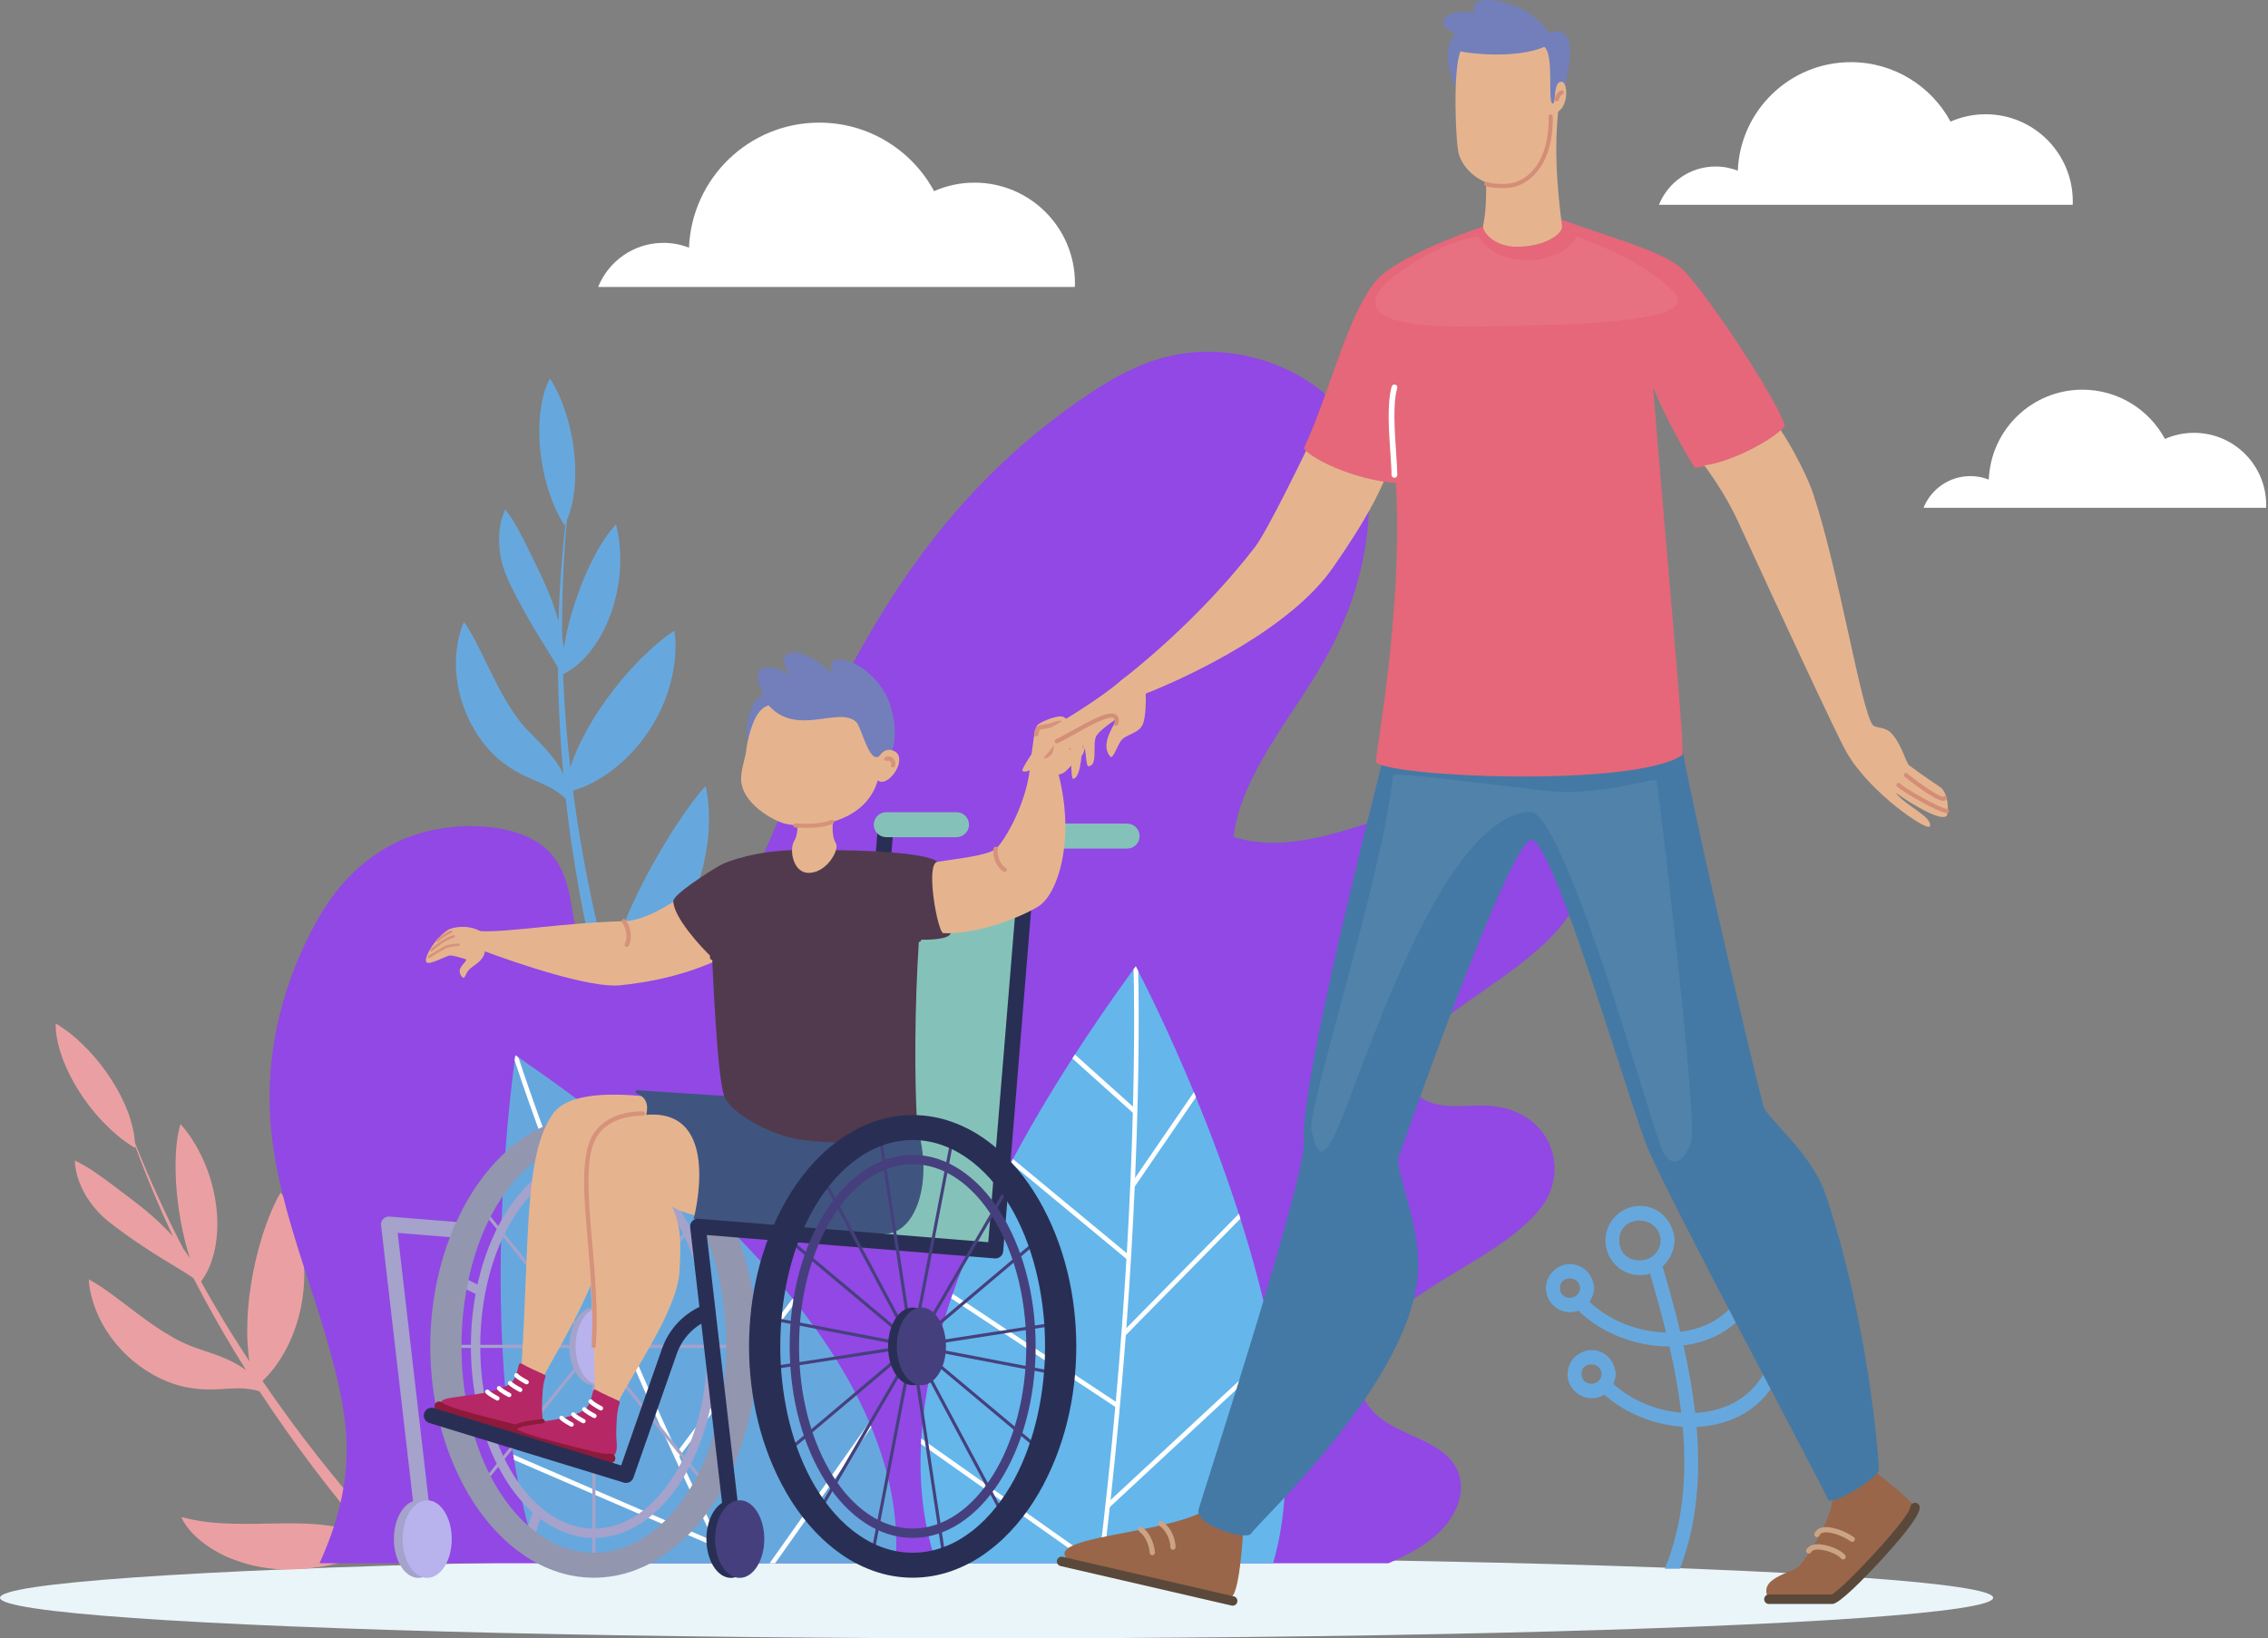 <?xml version="1.0" encoding="UTF-8"?>
<svg width="883px" height="638px" viewBox="0 0 883 638" version="1.1" xmlns="http://www.w3.org/2000/svg" xmlns:xlink="http://www.w3.org/1999/xlink">
    <rect x="0" y="0" width="883" height="638" fill="#808080" stroke="none"/>
    <title>Group</title>
    <g id="Desktop" stroke="none" stroke-width="1" fill="none" fill-rule="evenodd">
        <g id="01---Homepage" transform="translate(-879, -178)">
            <g id="Group" transform="translate(879, 178)">
                <path d="M773.061,44.49 C768.2,44.49 763.582,45.52 759.402,47.361 C751.951,33.572 737.371,24.205 720.603,24.205 C696.874,24.205 677.532,42.967 676.573,66.471 C673.893,65.424 670.981,64.843 667.93,64.843 C657.937,64.843 649.391,71.016 645.877,79.755 L806.967,79.755 C806.983,79.32 807,78.883 807,78.443 C807,59.691 791.805,44.49 773.061,44.49" id="Fill-88" fill="#FFFFFF"></path>
                <g id="Artboard-55" fill-rule="nonzero">
                    <ellipse id="Oval" fill="#E9F5F9" style="mix-blend-mode: multiply;" cx="388" cy="622.206" rx="388" ry="15.794"></ellipse>
                    <path d="M113.508,611.185 C120.175,611.016 126.799,610.062 133.243,608.343 C136.268,607.575 139.197,606.68 142.222,605.765 C142.974,605.501 143.738,605.289 144.507,605.045 C144.859,604.917 145.351,604.793 145.595,604.665 C145.846,604.517 146.115,604.4 146.395,604.318 C146.987,604.144 147.6,604.053 148.216,604.046 L151.569,599.864 L151.245,599.513 L151.245,599.513 C152.735,597.418 154.072,595.219 155.246,592.933 C156.896,589.644 158.277,586.227 159.376,582.715 C161.566,575.528 162.707,568.063 162.765,560.55 C162.87,552.508 161.792,544.494 159.564,536.765 C158.952,534.742 158.283,532.719 157.527,530.705 C156.771,528.69 155.851,526.667 154.93,524.665 C153.902,522.666 152.842,520.667 151.657,518.696 C150.396,516.671 149.017,514.721 147.528,512.856 C146.945,514.716 146.495,516.614 146.179,518.537 C145.779,520.399 145.471,522.242 145.211,524.065 C144.951,525.888 144.647,527.703 144.467,529.502 C144.187,531.3 144.006,533.099 143.862,534.878 C143.166,542.018 142.802,549.097 142.73,556.308 C142.62,563.699 142.943,571.089 143.698,578.442 C143.898,580.345 144.127,582.256 144.459,584.206 C144.791,586.157 145.095,588.104 145.495,590.087 C145.779,591.454 146.135,592.853 146.483,594.244 L146.443,594.2 C130.471,576.425 115.705,557.605 102.244,537.864 L102.244,537.824 L102.208,537.772 C103.783,536.252 105.254,534.626 106.609,532.907 C108.552,530.338 110.268,527.606 111.739,524.741 C114.648,518.982 116.639,512.805 117.641,506.432 C118.744,499.664 118.744,492.762 117.641,485.993 C117.329,484.215 116.965,482.428 116.505,480.637 C116.045,478.846 115.444,477.039 114.828,475.232 C114.12,473.413 113.376,471.603 112.499,469.8 C111.557,467.921 110.487,466.109 109.298,464.375 C108.379,465.822 107.576,467.339 106.897,468.912 C106.153,470.407 105.541,471.898 104.961,473.381 C104.381,474.865 103.792,476.328 103.312,477.803 C102.748,479.262 102.284,480.733 101.856,482.2 C100.072,488.045 98.699,494.008 97.746,500.044 C96.717,506.311 96.216,512.654 96.25,519.004 C96.25,520.659 96.306,522.326 96.454,524.037 C96.602,525.748 96.738,527.463 96.962,529.234 C97.01,529.581 97.094,529.945 97.146,530.293 L97.146,530.269 L97.11,530.149 C94.333,525.912 91.672,521.754 89.015,517.477 C87.459,514.939 85.89,512.365 84.406,509.782 C84.381,509.785 84.357,509.77 84.35,509.746 C83.549,508.435 82.813,507.124 82.065,505.817 L82.065,505.777 C80.776,503.554 79.488,501.328 78.287,499.105 L78.263,499.061 C81.337,494.948 82.889,490.315 83.841,485.522 C84.749,480.338 84.868,475.047 84.194,469.828 C83.516,464.266 82.096,458.82 79.972,453.634 C77.699,448.238 74.834,442.865 70.257,437.728 C68.724,443.037 68.46,448.122 68.344,453.162 C68.318,458.19 68.623,463.213 69.256,468.201 C69.877,473.334 70.812,478.424 72.057,483.443 C72.625,485.614 73.258,487.804 73.958,490.027 C73.158,488.75 72.297,487.512 71.377,486.313 L71.289,486.145 C64.364,472.772 58.115,459.059 52.566,445.06 L52.566,445.02 C52.566,444.984 52.542,444.944 52.526,444.908 C52.274,440.79 51.222,436.953 49.881,433.215 C48.195,428.798 46.05,424.569 43.479,420.599 C40.825,416.432 37.778,412.527 34.38,408.939 C30.779,405.241 26.901,401.655 21.676,398.545 C21.604,403.522 22.876,408.035 24.441,412.433 C26.121,416.839 28.256,421.059 30.811,425.024 C33.457,429.197 36.498,433.106 39.894,436.697 C43.495,440.395 47.377,443.98 52.622,447.09 C52.622,446.739 52.578,446.407 52.574,446.059 L52.574,446.095 C52.574,446.095 52.618,446.095 52.574,446.135 C56.912,457.983 61.818,469.688 67.288,481.368 L67.288,481.408 C64.066,477.884 60.603,474.587 56.924,471.543 C55.8,470.599 54.655,469.684 53.511,468.792 L51.798,467.469 L50.198,466.27 C48.329,464.891 46.396,463.404 44.316,461.821 C42.235,460.238 39.994,458.567 37.513,456.876 C34.864,454.998 32.061,453.347 29.134,451.939 C29.248,454.797 29.837,457.616 30.875,460.282 C31.928,463.071 33.342,465.71 35.08,468.133 C37,470.812 39.26,473.23 41.803,475.328 C42.495,475.92 43.055,476.328 43.627,476.783 C44.199,477.239 44.788,477.659 45.356,478.094 C46.508,478.958 47.657,479.805 48.817,480.629 C53.447,483.943 58.148,487.049 62.982,490.027 C65.383,491.526 67.82,492.997 70.277,494.484 C71.945,495.519 73.618,496.571 75.306,497.714 C78.035,502.975 80.82,508.151 83.753,513.364 C84.25,514.279 84.79,515.191 85.326,516.102 C85.798,516.938 86.27,517.769 86.73,518.565 C89.663,523.605 92.664,528.602 95.802,533.595 C95.822,533.631 95.85,533.671 95.874,533.707 C95.425,533.367 94.993,533.007 94.533,532.691 C90.852,530.201 86.714,528.51 83.197,527.271 C79.68,526.032 76.503,525.064 74.054,524.073 C71.733,523.139 69.478,522.051 67.304,520.815 C62.754,518.273 58.048,514.975 52.831,511.025 C50.218,509.027 47.437,506.92 44.46,504.721 C41.483,502.523 38.305,500.256 34.556,498.21 C34.643,499.946 34.881,501.671 35.268,503.366 C35.635,505.059 36.101,506.729 36.665,508.367 C37.861,511.815 39.459,515.11 41.427,518.185 C46.018,525.346 52.307,531.266 59.737,535.418 C61.757,536.546 63.857,537.525 66.019,538.348 C68.169,539.16 70.381,539.796 72.633,540.251 C76.301,540.947 80.036,541.216 83.765,541.05 C86.99,540.966 89.671,540.65 92.64,540.65 C95.467,540.608 98.284,540.985 100.999,541.77 L100.999,541.77 C113.894,561.403 128.034,580.192 143.33,598.022 C143.339,598.045 143.361,598.061 143.386,598.062 L143.386,598.062 C142.43,597.662 141.474,597.33 140.513,596.986 C136.787,595.746 132.959,594.837 129.073,594.268 C121.623,593.165 114.812,593.173 108.55,593.249 L99.519,593.409 C96.558,593.449 93.625,593.437 90.644,593.373 C87.663,593.309 84.642,593.161 81.393,592.785 C77.749,592.369 74.139,591.701 70.589,590.786 C72.189,594.428 75.17,597.686 78.592,600.424 C82.056,603.117 85.881,605.312 89.956,606.944 C97.437,609.939 105.45,611.382 113.508,611.185 L113.508,611.185 Z" id="Path" fill="#EAA0A2"></path>
                    <path d="M703.971,524.557 C703.982,524.288 703.955,524.019 703.891,523.757 C703.283,519.04 699.609,515.191 694.591,515.191 C689.438,515.255 685.277,519.413 685.212,524.561 C685.219,527.226 686.376,529.759 688.385,531.512 C688.385,531.548 688.349,531.576 688.333,531.612 C683.035,543.952 671.928,549.681 659.987,550.22 C658.933,541.381 657.406,532.605 655.414,523.929 C667.562,522.434 678.558,516.002 684.152,503.486 C685.23,503.974 686.391,504.253 687.573,504.31 C692.727,504.538 696.6,500.604 697.232,495.771 C697.298,495.51 697.325,495.241 697.312,494.972 C697.326,494.703 697.299,494.433 697.232,494.172 C696.624,489.455 692.955,485.602 687.933,485.602 C682.781,485.666 678.62,489.824 678.558,494.972 C678.555,496.678 679.033,498.35 679.938,499.797 C679.843,499.94 679.76,500.091 679.69,500.248 C674.813,511.605 665.005,517.357 654.177,518.636 C652.113,510.082 649.752,501.619 647.331,493.341 C647.331,493.297 647.295,493.261 647.279,493.217 C649.92,490.791 651.572,487.478 651.921,483.911 C651.985,483.649 652.012,483.38 652.001,483.111 C652.014,482.842 651.987,482.573 651.921,482.312 C651.184,475.352 645.85,469.616 638.492,469.616 C631.176,469.651 625.219,475.502 625.06,482.809 C624.901,490.116 630.596,496.221 637.904,496.575 C639.435,496.642 640.966,496.444 642.429,495.991 C644.618,503.502 646.759,511.161 648.663,518.908 C637.86,518.7 626.708,514.387 618.837,506.98 C619.755,505.626 620.341,504.076 620.55,502.455 C620.613,502.193 620.64,501.924 620.63,501.655 C620.641,501.386 620.614,501.117 620.55,500.856 C619.941,496.139 616.268,492.289 611.25,492.289 C606.098,492.352 601.936,496.508 601.871,501.655 C601.851,506.64 605.952,510.786 610.886,511.005 C612.134,511.067 613.381,510.867 614.547,510.418 C614.561,510.437 614.576,510.456 614.591,510.474 C623.767,519.352 637.131,524.389 649.952,524.329 C651.949,532.848 653.489,541.468 654.565,550.152 C644.922,549.353 635.259,545.383 628.108,538.939 C628.539,537.985 628.827,536.972 628.964,535.933 C629.03,535.672 629.057,535.403 629.044,535.134 C629.058,534.865 629.031,534.595 628.964,534.334 C628.356,529.617 624.687,525.764 619.665,525.764 C614.513,525.829 610.352,529.987 610.29,535.134 C610.266,540.115 614.371,544.264 619.305,544.484 C621.164,544.578 623.006,544.087 624.571,543.081 C632.818,550.428 644.014,554.869 655.13,555.601 C656.802,574.457 655.386,593.201 648.191,610.929 L654.045,610.929 C660.788,593.177 662.144,574.473 660.532,555.665 C674.208,555.045 686.989,548.469 693.031,534.414 C693.107,534.237 693.166,534.052 693.207,533.863 C693.545,533.918 693.885,533.952 694.227,533.967 C699.385,534.199 703.259,530.265 703.887,525.428 C703.961,525.144 703.99,524.85 703.971,524.557 L703.971,524.557 Z M691.871,494.976 C691.598,500.016 684,500.056 684,494.976 C684,489.895 691.598,489.915 691.871,494.956 L691.871,494.976 Z M630.425,483.091 C630.425,472.674 645.998,472.766 646.555,483.091 C645.998,493.393 630.425,493.485 630.425,483.071 L630.425,483.091 Z M607.317,501.623 C607.317,496.539 614.92,496.587 615.184,501.623 C614.912,506.644 607.317,506.688 607.317,501.603 L607.317,501.623 Z M615.72,535.09 C615.72,530.005 623.322,530.053 623.591,535.09 C623.33,540.111 615.732,540.151 615.732,535.07 L615.72,535.09 Z M690.646,524.577 C690.646,519.488 698.249,519.536 698.513,524.577 C698.245,529.597 690.642,529.637 690.642,524.557 L690.646,524.577 Z" id="Shape" fill="#66A8DE"></path>
                    <path d="M200.006,378.52 C206.031,381.377 212.373,383.514 218.9,384.884 C221.945,385.568 224.966,386.083 228.076,386.635 C228.876,386.739 229.644,386.895 230.44,387.035 C230.819,387.105 231.201,387.155 231.585,387.187 C231.872,387.167 232.161,387.182 232.445,387.231 C233.052,387.344 233.64,387.539 234.194,387.81 L239.071,385.592 C239.035,385.456 238.995,385.316 238.943,385.132 C238.943,385.132 238.943,385.132 238.943,385.132 C241.224,383.924 243.414,382.553 245.498,381.031 C248.457,378.841 251.234,376.414 253.801,373.775 C259.003,368.352 263.395,362.207 266.841,355.531 C270.561,348.4 273.211,340.762 274.708,332.861 C275.076,330.779 275.392,328.676 275.628,326.534 C275.864,324.391 275.956,322.176 276.028,319.974 C276.028,317.719 275.972,315.465 275.804,313.178 C275.596,310.804 275.247,308.444 274.76,306.111 C273.398,307.504 272.138,308.994 270.991,310.568 C269.79,312.043 268.686,313.554 267.625,315.065 C266.565,316.576 265.481,318.055 264.504,319.578 C263.444,321.057 262.476,322.576 261.535,324.103 C257.69,330.159 254.169,336.315 250.843,342.715 C247.406,349.261 244.355,356.003 241.708,362.906 C241.024,364.689 240.364,366.504 239.78,368.391 C239.195,370.277 238.579,372.152 238.047,374.103 C237.683,375.454 237.371,376.861 237.051,378.26 C237.051,378.24 237.051,378.22 237.051,378.2 C230.84,355.138 226.176,331.688 223.09,308.005 L223.09,307.961 C223.092,307.941 223.092,307.921 223.09,307.901 C225.187,307.258 227.238,306.473 229.228,305.551 C232.122,304.129 234.887,302.462 237.495,300.566 C242.691,296.744 247.26,292.135 251.036,286.907 C255.086,281.371 258.21,275.215 260.287,268.679 C260.811,266.948 261.291,265.193 261.691,263.386 C262.091,261.579 262.38,259.688 262.64,257.79 C262.832,255.847 262.984,253.9 263.016,251.893 C263.022,249.795 262.888,247.698 262.616,245.617 C261.14,246.493 259.738,247.486 258.422,248.587 C257.086,249.583 255.865,250.638 254.677,251.697 C253.488,252.757 252.3,253.804 251.208,254.895 C250.043,255.943 248.967,257.046 247.918,258.165 C243.686,262.577 239.767,267.279 236.19,272.236 C232.439,277.37 229.127,282.812 226.291,288.502 C225.555,289.985 224.838,291.492 224.198,293.083 C223.558,294.674 222.902,296.281 222.313,297.932 C222.197,298.264 222.109,298.627 221.997,298.963 C221.997,298.963 221.997,298.963 221.997,298.931 L222.021,298.807 C221.457,293.779 220.961,288.87 220.525,283.853 C220.281,280.887 220.045,277.857 219.889,274.907 C219.866,274.896 219.853,274.872 219.857,274.847 C219.741,273.324 219.665,271.817 219.593,270.31 L219.593,270.27 C219.448,267.707 219.304,265.141 219.24,262.614 C219.238,262.597 219.238,262.58 219.24,262.563 C223.842,260.28 227.323,256.846 230.336,253.001 C233.49,248.784 235.987,244.116 237.743,239.154 C239.651,233.885 240.845,228.385 241.292,222.8 C241.692,216.96 241.572,210.872 239.812,204.228 C236.042,208.273 233.509,212.69 231.129,217.136 C228.832,221.609 226.835,226.23 225.15,230.967 C223.382,235.827 221.912,240.79 220.749,245.829 C220.289,248.044 219.845,250.258 219.489,252.565 C219.344,251.062 219.14,249.567 218.864,248.084 C218.864,248.02 218.864,247.96 218.864,247.896 C218.716,232.841 219.325,217.787 220.689,202.793 L220.689,202.749 L220.689,202.633 C222.325,198.847 223.122,194.946 223.614,191.008 C224.108,186.308 224.108,181.569 223.614,176.869 C223.125,171.952 222.17,167.092 220.761,162.355 C219.236,157.438 217.38,152.481 214.123,147.34 C211.81,151.738 210.897,156.343 210.313,160.98 C209.823,165.679 209.823,170.416 210.313,175.115 C210.788,180.032 211.736,184.893 213.142,189.629 C214.667,194.542 216.527,199.499 219.801,204.644 C219.965,204.332 220.073,204.016 220.225,203.7 C220.225,203.7 220.225,203.728 220.225,203.74 C220.225,203.752 220.265,203.74 220.225,203.78 C218.74,216.312 217.824,228.964 217.424,241.856 L217.424,241.896 C216.137,237.297 214.532,232.793 212.622,228.416 C212.042,227.065 211.422,225.738 210.821,224.419 L209.909,222.46 L209.029,220.669 C207.984,218.595 206.932,216.396 205.792,214.046 C204.651,211.695 203.391,209.193 201.962,206.566 C200.449,203.697 198.694,200.961 196.717,198.388 C195.528,200.989 194.779,203.769 194.5,206.614 C194.182,209.578 194.252,212.571 194.708,215.517 C195.208,218.774 196.131,221.952 197.453,224.971 C197.805,225.814 198.117,226.43 198.425,227.093 C198.733,227.757 199.061,228.396 199.373,229.044 C200.008,230.337 200.655,231.61 201.314,232.866 C203.951,237.91 206.744,242.803 209.717,247.656 C211.19,250.079 212.69,252.485 214.215,254.923 C215.235,256.598 216.251,258.289 217.24,260.072 C217.3,265.996 217.444,271.873 217.708,277.845 C217.736,278.884 217.804,279.943 217.872,280.999 C217.92,281.958 217.96,282.913 218.012,283.829 C218.352,289.649 218.772,295.461 219.316,301.33 C219.316,301.374 219.316,301.422 219.316,301.466 C219.068,300.962 218.848,300.442 218.58,299.955 C216.419,296.073 213.494,292.695 210.913,290.005 C208.333,287.315 205.936,285.016 204.195,283.041 C202.545,281.163 201.024,279.176 199.642,277.093 C196.729,272.772 194.04,267.707 191.151,261.827 C189.714,258.881 188.194,255.735 186.533,252.429 C184.872,249.123 183.06,245.669 180.635,242.152 C179.931,243.742 179.364,245.389 178.942,247.076 C178.5,248.752 178.162,250.452 177.93,252.169 C177.439,255.784 177.374,259.444 177.738,263.074 C178.6,271.535 181.538,279.653 186.293,286.707 C187.584,288.626 189.015,290.447 190.574,292.156 C192.124,293.85 193.809,295.415 195.612,296.837 C198.573,299.109 201.787,301.03 205.191,302.561 C208.109,303.94 210.641,304.867 213.286,306.219 C215.826,307.459 218.169,309.066 220.241,310.987 L220.241,310.987 C222.876,334.322 227.003,357.464 232.597,380.271 C232.594,380.296 232.607,380.32 232.629,380.331 L232.629,380.331 C231.957,379.532 231.257,378.812 230.552,378.072 C227.789,375.282 224.784,372.74 221.573,370.477 C215.423,366.132 209.341,363.066 203.723,360.312 L195.588,356.382 C192.931,355.083 190.318,353.748 187.689,352.345 C185.06,350.942 182.42,349.447 179.687,347.648 C176.62,345.632 173.696,343.406 170.935,340.988 C170.719,344.958 171.912,349.207 173.736,353.192 C175.611,357.159 178.036,360.842 180.939,364.133 C186.254,370.169 192.741,375.064 200.006,378.52 Z" id="Path" fill="#66A8DE"></path>
                    <path d="M133.291,546.515 C137.556,570.032 133.311,589.039 124.404,608.771 L540.529,608.771 C546.732,606.152 552.458,603.11 557.263,599.357 C569.131,590.095 573.537,575.288 562.241,565.978 C555.607,560.51 544.963,557.883 537.917,552.655 C521.331,540.343 531.638,519.808 548.488,507.26 C565.338,494.712 588.03,485.342 599.846,470.427 C611.662,455.513 603.768,431.844 578.995,430.569 C572.593,430.241 565.938,431.476 559.86,430.169 C541.11,426.1 549.205,406.648 562.481,396.591 C579.687,383.547 600.518,372.006 611.058,356.105 C621.598,340.203 616.58,317.761 592.8,311.565 C556.227,302.039 515.417,337.477 480.248,325.852 C483.365,300.864 503.993,278.466 516.913,254.842 C526.024,238.188 531.374,220.643 532.731,203.007 C533.951,187.081 531.618,170.44 519.378,156.964 C507.138,143.489 482.965,134.107 459.909,137.777 C445.744,140.047 433.968,146.695 423.604,153.662 C346.289,205.669 320.456,281.528 288.837,351.723 C281.863,367.202 263.917,386.453 241.685,380.837 C215.968,374.337 228.932,346.315 213.275,331.153 C201.271,319.536 174.113,319.196 156.307,327.131 C138.501,335.066 128.397,348.809 121.351,362.361 C108.862,386.389 103.384,411.997 105.325,437.261 C108.17,474.277 126.624,509.766 133.291,546.515 Z" id="Path" fill="#9148E4"></path>
                    <path d="M195.2,515.367 C195.757,532.156 197.157,549.569 199.83,566.474 C199.934,567.169 200.05,567.857 200.166,568.545 C202.451,582.536 205.672,596.171 210.03,608.771 L348.682,608.771 C349.799,593.58 347.534,575.876 339.247,555.793 C338.987,555.161 338.715,554.51 338.447,553.874 C332.292,539.483 323.025,523.861 309.745,507.144 C309.384,506.664 308.984,506.192 308.6,505.709 C298.481,493.093 286.044,479.837 270.931,465.982 C270.487,465.582 270.059,465.183 269.603,464.783 C259.41,455.504 247.972,445.943 235.29,436.101 L233.87,434.99 C223.983,427.395 213.339,419.672 201.859,411.773 L201.859,411.773 C201.459,411.501 201.058,411.257 200.658,410.973 C200.658,410.973 200.562,411.653 200.378,412.94 C199.578,418.936 197.125,438.208 195.801,463.792 C195.757,464.475 195.721,465.175 195.697,465.886 C194.992,480.241 194.66,496.491 195.164,513.424 C195.152,514.047 195.18,514.715 195.2,515.367 Z" id="Path" fill="#66A8DE"></path>
                    <path d="M229.2,490.279 C235.27,505.269 242.305,522.03 250.356,540.271 C250.708,541.102 251.08,541.926 251.448,542.745 C259.363,560.634 268.23,579.893 278.053,600.264 C278.454,601.064 278.854,601.863 279.226,602.691 C280.198,604.689 281.227,606.744 282.207,608.771 L284.208,608.771 C277.169,594.416 270.551,580.505 264.453,567.249 L263.616,565.439 C255.39,547.534 248.031,530.745 241.485,515.299 C241.193,514.623 240.908,513.959 240.628,513.3 C232.67,494.428 225.947,477.655 220.457,463.376 C220.181,462.636 219.881,461.901 219.617,461.177 C209.109,433.811 203.263,416.186 201.835,411.757 L201.835,411.757 C201.435,411.485 201.034,411.241 200.634,410.958 C200.634,410.958 200.538,411.637 200.354,412.924 C202.579,419.748 211.606,446.699 227.964,487.193 C228.36,488.216 228.76,489.239 229.2,490.279 Z" id="Path" fill="#FFFFFF"></path>
                    <path d="M280.218,601.188 L279.518,602.819 L200.166,568.545 C200.05,567.857 199.934,567.169 199.83,566.474 L278.041,600.248 L280.218,601.188 Z" id="Path" fill="#FFFFFF"></path>
                    <path d="M264.441,567.237 L264.101,567.685 L262.7,566.626 L263.604,565.427 L308.584,505.697 C308.984,506.18 309.384,506.652 309.729,507.132 L264.441,567.237 Z" id="Path" fill="#FFFFFF"></path>
                    <path d="M301.794,608.771 L339.247,555.793 C338.987,555.161 338.715,554.51 338.447,553.874 L299.637,608.771 L301.794,608.771 Z" id="Path" fill="#FFFFFF"></path>
                    <path d="M495.666,608.771 C498.603,598.669 500.111,587.72 500.467,576.244 C500.503,575.444 500.519,574.645 500.519,573.809 C500.772,558.863 499.159,543.105 496.286,527.275 C496.166,526.575 496.042,525.876 495.886,525.172 C492.685,508.051 488.103,490.866 482.921,474.589 C482.717,473.957 482.521,473.31 482.317,472.674 C477.031,456.284 471.181,440.794 465.619,427.267 C465.355,426.595 465.083,425.936 464.819,425.296 C454.839,401.212 445.932,383.555 443.115,378.087 L442.175,376.296 C441.887,376.695 441.595,377.071 441.311,377.467 L441.311,377.467 C432.972,388.953 425.369,400.003 418.503,410.618 C418.175,411.125 417.842,411.653 417.518,412.165 C408.671,425.912 400.993,438.968 394.378,451.34 C394.082,451.879 393.806,452.407 393.522,452.939 C383.743,471.363 376.316,488.296 370.922,503.834 C370.718,504.43 370.498,505.033 370.314,505.601 C363.271,526.148 359.698,544.256 358.71,560.166 C358.654,560.873 358.614,561.589 358.582,562.285 C357.661,580.601 360.158,595.939 364.584,608.747 L495.666,608.771 Z" id="Path" fill="#65B6EB"></path>
                    <path d="M429.523,608.771 C430.43,601.351 431.285,594.056 432.087,586.885 C432.183,585.961 432.276,585.058 432.384,584.159 C434.868,561.289 436.813,539.787 438.314,519.96 C438.39,519.048 438.462,518.133 438.522,517.217 C440.03,496.99 441.067,478.522 441.783,462.085 C441.851,460.937 441.887,459.822 441.931,458.687 C443.82,414.315 443.299,385.386 443.131,378.087 L442.191,376.296 C441.903,376.695 441.611,377.071 441.327,377.467 L441.327,377.467 C441.463,382.2 441.859,401.088 441.103,430.901 C441.103,431.7 441.059,432.5 441.043,433.299 C440.642,448.857 439.906,467.229 438.698,488.028 C438.654,488.76 438.61,489.491 438.558,490.239 C437.541,507.272 436.201,525.876 434.404,545.843 C434.348,546.511 434.284,547.178 434.22,547.842 C432.492,566.986 430.363,587.356 427.734,608.739 L429.523,608.771 Z" id="Path" fill="#FFFFFF"></path>
                    <path d="M463.598,608.771 L500.455,576.244 C500.491,575.444 500.507,574.645 500.507,573.809 L460.894,608.771 L463.598,608.771 Z" id="Path" fill="#FFFFFF"></path>
                    <path d="M430.623,585.777 L431.851,587.105 L496.274,527.275 C496.154,526.575 496.03,525.876 495.874,525.172 L432.372,584.143 L430.623,585.777 Z" id="Path" fill="#FFFFFF"></path>
                    <path d="M436.853,518.892 L438.13,520.14 C438.314,519.96 482.945,474.569 482.945,474.569 C482.741,473.937 482.545,473.29 482.341,472.654 L438.542,517.181 L436.853,518.892 Z" id="Path" fill="#FFFFFF"></path>
                    <path d="M440.214,461.209 L441.695,462.225 C441.783,462.085 465.627,427.267 465.627,427.267 C465.363,426.595 465.091,425.936 464.827,425.296 L441.943,458.687 L440.214,461.209 Z" id="Path" fill="#FFFFFF"></path>
                    <path d="M438.554,490.251 L438.954,490.574 L440.09,489.195 L438.698,488.04 L394.39,451.348 C394.094,451.887 393.818,452.415 393.534,452.947 L438.554,490.251 Z" id="Path" fill="#FFFFFF"></path>
                    <path d="M441.019,433.323 L441.367,433.627 L442.567,432.276 L441.079,430.929 L418.491,410.646 C418.163,411.153 417.83,411.681 417.506,412.193 L441.019,433.323 Z" id="Path" fill="#FFFFFF"></path>
                    <path d="M434.196,547.874 L434.676,548.19 L435.657,546.699 L434.38,545.855 L370.93,503.858 C370.726,504.454 370.506,505.057 370.322,505.625 L434.196,547.874 Z" id="Path" fill="#FFFFFF"></path>
                    <path d="M427.502,608.771 L358.678,560.19 C358.622,560.897 358.582,561.613 358.55,562.309 L424.385,608.771 L427.502,608.771 Z" id="Path" fill="#FFFFFF"></path>
                    <g id="disabled_carriage" transform="translate(148.336, 316.29)">
                        <path d="M17.262,286.452 C15.719,286.45 14.422,285.294 14.245,283.762 L0.02,160.849 C-0.085,159.946 0.221,159.044 0.853,158.39 C1.489,157.739 2.381,157.402 3.29,157.471 L33.168,159.898 C34.254,159.981 35.213,160.638 35.682,161.621 C36.15,162.605 36.056,163.763 35.435,164.657 C34.814,165.552 33.762,166.047 32.676,165.954 L6.491,163.831 L20.287,283.063 C20.48,284.729 19.283,286.236 17.615,286.428 C17.498,286.444 17.38,286.452 17.262,286.452 L17.262,286.452 Z" id="Path" fill="#A5A2CB"></path>
                        <path d="M194.156,37.608 L193.904,37.608 C193.098,37.547 192.348,37.167 191.823,36.552 C191.297,35.938 191.038,35.14 191.103,34.334 L193.54,4.625 C193.673,2.948 195.141,1.696 196.819,1.829 C198.498,1.961 199.751,3.428 199.618,5.105 L197.181,34.814 C197.054,36.39 195.739,37.605 194.156,37.608 L194.156,37.608 Z" id="Path" fill="#292F54"></path>
                        <polygon id="Path" fill="#84C2B9" points="250.916 27.974 174.337 27.974 161.605 164.427 239.208 170.723"></polygon>
                        <path d="M224.195,9.726 L196.585,9.726 C193.951,9.65 191.855,7.495 191.855,4.863 C191.855,2.23 193.951,0.075 196.585,5.68070136e-14 L224.195,5.68070136e-14 C226.829,0.075 228.925,2.23 228.925,4.863 C228.925,7.495 226.829,9.65 224.195,9.726 Z" id="Path" fill="#84C2B9"></path>
                        <ellipse id="Oval" fill="#A5A2CB" cx="14.573" cy="283.063" rx="9.567" ry="15.114"></ellipse>
                        <ellipse id="Oval" fill="#B8B3ED" cx="17.983" cy="283.063" rx="9.567" ry="15.114"></ellipse>
                        <rect id="Rectangle" fill="#A5A2CB" x="82.269" y="122.801" width="1.216" height="170.443"></rect>
                        <rect id="Rectangle" fill="#A5A2CB" x="25.253" y="207.415" width="115.252" height="1.215"></rect>
                        <polygon id="Rectangle" fill="#A5A2CB" transform="translate(82.882, 208.012) rotate(-51.03) translate(-82.882, -208.012) " points="12.601 207.37 153.162 207.438 153.162 208.654 12.601 208.586"></polygon>
                        <polygon id="Rectangle" fill="#A5A2CB" transform="translate(82.861, 208.068) rotate(-38.98) translate(-82.861, -208.068) " points="82.219 137.787 83.435 137.787 83.503 278.348 82.287 278.348"></polygon>
                        <polygon id="Rectangle" fill="#A5A2CB" transform="translate(106.646, 137.855) rotate(-71.3) translate(-106.646, -137.855) " points="100.261 136.028 113.03 136.032 113.031 139.681 100.262 139.677"></polygon>
                        <polygon id="Rectangle" fill="#A5A2CB" transform="translate(59.05, 278.347) rotate(-71.3) translate(-59.05, -278.347) " points="52.851 276.521 65.248 276.524 65.25 280.173 52.852 280.169"></polygon>
                        <polygon id="Rectangle" fill="#A5A2CB" transform="translate(33.5, 183.962) rotate(-63.95) translate(-33.5, -183.962) " points="31.674 177.996 35.321 177.998 35.325 189.928 31.679 189.926"></polygon>
                        <polygon id="Rectangle" fill="#A5A2CB" transform="translate(132.255, 232.175) rotate(-63.95) translate(-132.255, -232.175) " points="130.429 226.211 134.076 226.213 134.08 238.139 130.434 238.137"></polygon>
                        <path d="M134.42,208.023 C134.439,199.045 133.473,190.091 131.538,181.324 C129.598,172.597 126.653,164.083 122.451,156.288 C118.25,148.493 112.812,141.425 106.046,136.145 C102.652,133.55 98.987,131.348 95.058,129.913 C87.213,126.917 78.538,126.917 70.693,129.913 C66.764,131.332 63.09,133.55 59.705,136.145 C52.943,141.425 47.493,148.537 43.3,156.288 C39.106,164.039 36.153,172.597 34.212,181.324 C30.371,198.918 30.371,217.132 34.212,234.726 C36.153,243.448 39.098,251.967 43.3,259.758 C47.501,267.549 52.939,274.624 59.705,279.901 C63.098,282.499 66.764,284.698 70.693,286.133 C78.537,289.133 87.214,289.133 95.058,286.133 C98.987,284.718 102.66,282.499 106.046,279.901 C112.808,274.624 118.258,267.509 122.451,259.758 C126.645,252.006 129.598,243.448 131.538,234.726 C133.472,225.957 134.439,217.002 134.42,208.023 L134.42,208.023 Z M146.588,208.023 C146.552,227.75 142.038,247.701 132.003,265.11 C126.973,273.765 120.439,281.771 112.128,287.923 C107.96,291.069 103.345,293.574 98.435,295.355 C88.39,299.027 77.369,299.027 67.324,295.355 C62.414,293.574 57.799,291.069 53.631,287.923 C45.32,281.771 38.786,273.765 33.756,265.11 C23.721,247.701 19.207,227.75 19.171,208.023 C19.207,188.299 23.721,168.344 33.756,150.935 C38.786,142.281 45.32,134.274 53.631,128.122 C57.804,124.976 62.425,122.473 67.34,120.695 C77.385,117.022 88.406,117.022 98.451,120.695 C103.36,122.474 107.976,124.978 112.144,128.122 C120.455,134.274 126.989,142.281 132.019,150.935 C142.038,168.344 146.568,188.299 146.588,208.023 Z" id="Shape" fill="#9296AF"></path>
                        <path d="M82.881,282.607 C56.472,282.607 34.997,249.148 34.997,208.023 C34.997,166.897 56.476,133.442 82.881,133.442 C109.287,133.442 130.762,166.901 130.762,208.023 C130.762,249.144 109.283,282.607 82.881,282.607 Z M82.881,137.1 C58.473,137.1 38.646,168.92 38.646,208.035 C38.646,247.15 58.489,278.973 82.881,278.973 C107.274,278.973 127.113,247.15 127.113,208.035 C127.113,168.92 107.27,137.088 82.881,137.088 L82.881,137.1 Z" id="Shape" fill="#A5A2CB"></path>
                        <ellipse id="Oval" fill="#A5A2CB" cx="82.881" cy="208.023" rx="9.567" ry="15.114"></ellipse>
                        <ellipse id="Oval" fill="#B8B3ED" cx="85.314" cy="208.023" rx="9.567" ry="15.114"></ellipse>
                    </g>
                    <g id="legs" transform="translate(169.14, 424.572)">
                        <path d="M68.78,22.567 C64.89,25.145 71.457,36.558 68.624,51.204 C63.822,75.988 49.677,97.922 42.843,110.766 C41.642,113.029 36.376,108.664 33.948,106.445 C37.069,57.572 34.836,24.789 46.26,9.023 C58.42,-7.766 118.853,9.571 118.853,9.571 C118.853,9.571 72.665,19.984 68.78,22.567 Z" id="Path" fill="#E5B48F"></path>
                        <path d="M112.159,51.204 C102.004,49.23 94.369,46.979 92.508,45.132 C95.101,51.348 96.378,55.633 95.393,70.808 C94.409,85.982 76.919,110.254 71.641,121.323 C70.536,123.638 66.219,121.279 62.306,117.79 C63.278,93.497 54.935,23.53 64.17,14.52 C71.705,7.169 85.894,5.522 98.742,4.738 C116.961,3.635 133.851,55.418 112.159,51.204 Z" id="Path" fill="#E5B48F"></path>
                        <path d="M62.029,100.333 L61.973,100.333 C61.502,100.303 61.144,99.897 61.173,99.425 C62.062,86.154 60.817,71.843 59.721,59.219 C58.08,40.363 56.664,24.078 62.426,16.203 C66.207,11.038 72.829,8.208 81.116,8.208 C81.587,8.208 81.968,8.589 81.968,9.059 C81.968,9.53 81.587,9.911 81.116,9.911 C73.401,9.911 67.251,12.509 63.802,17.222 C58.416,24.581 59.801,40.571 61.401,59.087 C62.506,71.775 63.754,86.154 62.858,99.553 C62.823,99.987 62.465,100.324 62.029,100.333 L62.029,100.333 Z" id="Path" fill="#D6927B"></path>
                        <path d="M42.843,110.786 C43.171,110.954 43.322,111.34 43.195,111.686 C41.994,114.959 41.994,119.628 41.882,123.102 C41.738,126.952 43.055,130.402 40.55,132.528 C38.993,133.851 33.127,132.017 29.194,131.441 C20.623,130.182 4.425,125.697 2.785,122.874 C1.216,120.156 6.018,119.848 9.263,119.353 C14.353,118.581 22.764,117.966 28.618,114.84 C31.787,113.149 32.295,109.083 32.847,106.909 C32.904,106.685 33.063,106.501 33.277,106.413 C33.491,106.326 33.734,106.345 33.932,106.465 C36.577,108.044 40.898,109.799 42.843,110.786 Z" id="Path" fill="#B62765"></path>
                        <path d="M38.617,135.027 C36.252,135.027 33.239,134.371 28.734,133.204 C27.365,132.848 25.853,132.468 24.256,132.065 C12.524,129.074 3.321,126.64 0.616,124.401 C-0.124,123.748 -0.209,122.626 0.424,121.868 C1.056,121.111 2.177,120.993 2.953,121.603 C5.218,123.49 17.214,126.524 25.153,128.531 C26.753,128.931 28.278,129.33 29.65,129.678 C34.596,130.961 37.653,131.601 39.614,131.317 C40.55,131.28 41.364,131.956 41.497,132.883 C41.63,133.81 41.039,134.688 40.13,134.915 C39.629,134.988 39.123,135.025 38.617,135.027 Z" id="Path" fill="#8D1A3B"></path>
                        <path d="M35.92,114.528 C35.781,114.529 35.644,114.496 35.52,114.432 C35.372,114.352 31.919,112.545 31.239,111.51 C31.048,111.256 31.014,110.919 31.15,110.632 C31.286,110.346 31.57,110.159 31.887,110.147 C32.204,110.135 32.501,110.299 32.659,110.574 C32.923,110.938 34.728,112.097 36.308,112.921 C36.649,113.106 36.821,113.499 36.727,113.875 C36.633,114.251 36.296,114.516 35.908,114.52 L35.92,114.528 Z" id="Path" fill="#FFFFFF"></path>
                        <path d="M33.403,117.514 C33.264,117.515 33.127,117.482 33.003,117.418 C32.855,117.342 29.402,115.535 28.722,114.5 C28.482,114.109 28.595,113.598 28.978,113.345 C29.361,113.092 29.876,113.187 30.142,113.56 C30.406,113.924 32.211,115.087 33.792,115.907 C34.132,116.092 34.305,116.485 34.21,116.861 C34.116,117.237 33.78,117.502 33.391,117.506 L33.403,117.514 Z" id="Path" fill="#FFFFFF"></path>
                        <path d="M29.126,119.525 C28.987,119.525 28.849,119.492 28.726,119.429 C28.578,119.353 25.125,117.546 24.444,116.51 C24.276,116.256 24.257,115.932 24.393,115.659 C24.53,115.387 24.801,115.208 25.106,115.19 C25.41,115.171 25.701,115.317 25.869,115.571 C26.129,115.935 27.934,117.098 29.514,117.918 C29.855,118.103 30.027,118.495 29.933,118.872 C29.839,119.248 29.502,119.513 29.114,119.517 L29.126,119.525 Z" id="Path" fill="#FFFFFF"></path>
                        <path d="M24.528,120.852 C24.389,120.854 24.251,120.819 24.128,120.752 C23.98,120.676 20.527,118.873 19.847,117.834 C19.623,117.443 19.741,116.947 20.117,116.699 C20.493,116.451 20.997,116.539 21.267,116.898 C21.531,117.262 23.336,118.421 24.916,119.245 C25.257,119.43 25.429,119.823 25.335,120.199 C25.241,120.575 24.904,120.84 24.516,120.844 L24.528,120.852 Z" id="Path" fill="#FFFFFF"></path>
                        <path d="M71.745,120.968 C72.073,121.135 72.224,121.521 72.097,121.867 C70.897,125.141 70.897,129.81 70.785,133.284 C70.641,137.133 71.957,140.583 69.452,142.71 C67.896,144.033 62.029,142.198 58.096,141.622 C49.525,140.363 33.327,135.878 31.687,133.056 C30.118,130.338 34.92,130.03 38.161,129.534 C43.255,128.763 51.666,128.147 57.52,125.021 C60.689,123.33 61.197,119.265 61.749,117.09 C61.806,116.866 61.966,116.682 62.179,116.595 C62.393,116.507 62.636,116.526 62.834,116.646 C65.483,118.225 69.804,119.98 71.745,120.968 Z" id="Path" fill="#B62765"></path>
                        <path d="M67.523,145.208 C65.159,145.208 62.146,144.553 57.64,143.385 L53.166,142.266 C41.414,139.292 32.211,136.841 29.522,134.603 C28.783,133.95 28.697,132.827 29.33,132.07 C29.962,131.312 31.083,131.195 31.859,131.805 C34.124,133.691 46.12,136.726 54.063,138.736 C55.663,139.136 57.184,139.536 58.56,139.879 C63.498,141.163 66.563,141.806 68.52,141.518 C69.456,141.481 70.27,142.158 70.403,143.085 C70.536,144.012 69.945,144.889 69.036,145.116 C68.535,145.182 68.029,145.213 67.523,145.208 L67.523,145.208 Z" id="Path" fill="#8D1A3B"></path>
                        <path d="M64.826,124.709 C64.687,124.71 64.55,124.677 64.426,124.613 C64.278,124.533 60.825,122.726 60.145,121.691 C59.954,121.438 59.92,121.1 60.056,120.814 C60.192,120.528 60.476,120.341 60.793,120.329 C61.11,120.316 61.408,120.481 61.565,120.756 C61.829,121.12 63.634,122.279 65.215,123.102 C65.555,123.288 65.728,123.68 65.633,124.056 C65.539,124.433 65.203,124.698 64.814,124.701 L64.826,124.709 Z" id="Path" fill="#FFFFFF"></path>
                        <path d="M62.31,127.695 C62.17,127.696 62.033,127.663 61.909,127.599 C61.761,127.523 58.308,125.717 57.628,124.681 C57.388,124.29 57.502,123.78 57.884,123.527 C58.267,123.273 58.782,123.369 59.048,123.742 C59.313,124.106 61.117,125.265 62.698,126.088 C63.039,126.274 63.211,126.666 63.117,127.042 C63.022,127.419 62.686,127.684 62.298,127.687 L62.31,127.695 Z" id="Path" fill="#FFFFFF"></path>
                        <path d="M58.032,129.706 C57.893,129.707 57.756,129.674 57.632,129.61 C57.484,129.534 54.031,127.727 53.35,126.692 C53.111,126.301 53.224,125.79 53.607,125.537 C53.99,125.284 54.504,125.379 54.771,125.753 C55.035,126.116 56.84,127.28 58.42,128.099 C58.761,128.285 58.933,128.677 58.839,129.053 C58.745,129.429 58.408,129.694 58.02,129.698 L58.032,129.706 Z" id="Path" fill="#FFFFFF"></path>
                        <path d="M53.414,131.033 C53.275,131.035 53.137,131.001 53.014,130.933 C52.978,130.933 49.413,129.054 48.733,128.015 C48.509,127.625 48.627,127.128 49.003,126.88 C49.379,126.633 49.883,126.72 50.153,127.08 C50.417,127.443 52.222,128.603 53.803,129.426 C54.143,129.612 54.316,130.004 54.221,130.38 C54.127,130.756 53.791,131.022 53.402,131.025 L53.414,131.033 Z" id="Path" fill="#FFFFFF"></path>
                        <path d="M185.457,7.812 C194.824,28.263 190.062,52.499 177.774,55.598 C167.37,58.22 100.911,50.113 100.911,50.113 C100.911,50.113 112.515,7.089 82.481,9.571 C83.465,5.142 82.217,2.775 78.679,1.14 C78.42,1.016 78.285,0.727 78.358,0.449 C78.43,0.171 78.689,-0.016 78.975,0.001 L137.396,3.815 L185.457,7.812 Z" id="Path" fill="#3F557F"></path>
                        <path d="M31.423,132.376 C31.101,132.376 30.806,132.195 30.661,131.907 C30.517,131.62 30.546,131.276 30.739,131.017 C31.939,129.418 35.492,128.867 39.682,128.347 C40.586,128.231 41.378,128.135 41.934,128.027 C42.234,127.971 42.541,128.078 42.739,128.309 C42.938,128.54 42.998,128.859 42.898,129.147 C42.797,129.434 42.55,129.646 42.251,129.702 C41.67,129.81 40.838,129.914 39.89,130.034 C37.489,130.338 32.955,130.901 32.107,132.033 C31.946,132.249 31.692,132.376 31.423,132.376 Z" id="Path" fill="#8D1A3B"></path>
                    </g>
                    <g id="arm" transform="translate(165.813, 346.994)">
                        <path d="M75.608,36.701 C85.211,35.678 103.322,33.155 121.036,23.046 C119.063,19.132 108.86,-1.738 104.174,0.116 C96.607,3.134 87.348,11.481 77.017,11.745 C53.008,12.357 32.553,16.174 20.737,15.61 C9.069,15.051 19.032,22.006 22.197,23.206 C35.422,28.19 64.208,37.916 75.608,36.701 Z" id="Path" fill="#E5B48F"></path>
                        <path d="M78.193,21.759 C77.887,21.76 77.603,21.597 77.451,21.331 C77.3,21.065 77.303,20.738 77.461,20.475 C78.661,18.421 78.133,14.443 76.356,12.289 C76.057,11.925 76.109,11.389 76.472,11.089 C76.836,10.79 77.373,10.842 77.673,11.205 C79.918,13.928 80.502,18.665 78.929,21.339 C78.776,21.6 78.496,21.76 78.193,21.759 L78.193,21.759 Z" id="Path" fill="#D6927B"></path>
                        <path d="M21.453,15.85 C17.336,13.088 10.693,13.72 8.36,15.287 C3.203,18.76 -1.195,26.479 0.294,27.795 C1.494,28.862 8.048,25.228 9.173,25.104 C10.461,24.964 13.858,26.044 15.359,26.491 C16.659,26.891 13.482,28.79 13.166,30.889 C12.982,32.088 13.934,33.687 14.647,33.759 C15.359,33.831 15.447,32.14 16.647,30.821 C18.368,28.922 21.005,28.11 22.421,25.3 C24.154,21.81 22.481,16.546 21.453,15.85 Z" id="Path" fill="#E5B48F"></path>
                        <path d="M1.194,26.148 C0.98,26.147 0.791,26.007 0.729,25.802 C0.666,25.598 0.745,25.376 0.922,25.256 C2.102,24.457 6,22.102 7.724,21.259 C8.396,20.939 10.001,20.667 12.63,20.435 C12.897,20.411 13.134,20.608 13.158,20.875 C13.182,21.142 12.985,21.378 12.718,21.403 C9.469,21.691 8.457,21.986 8.14,22.134 C6.44,22.934 2.61,25.276 1.45,26.048 C1.376,26.104 1.287,26.139 1.194,26.148 L1.194,26.148 Z" id="Path" fill="#D6927B"></path>
                        <path d="M2.162,23.533 C2.039,23.534 1.92,23.486 1.83,23.401 C1.634,23.218 1.623,22.911 1.806,22.714 C2.899,21.543 6.228,19.244 6.736,18.948 C8.002,18.218 9.343,17.626 10.737,17.185 C10.903,17.134 11.084,17.175 11.211,17.293 C11.339,17.41 11.394,17.587 11.355,17.756 C11.317,17.926 11.191,18.061 11.025,18.113 C9.694,18.53 8.412,19.093 7.204,19.792 C6.732,20.064 3.515,22.29 2.502,23.389 C2.413,23.48 2.29,23.532 2.162,23.533 Z" id="Path" fill="#D6927B"></path>
                        <path d="M4.391,19.864 C4.262,19.865 4.138,19.815 4.047,19.724 C3.858,19.534 3.858,19.226 4.047,19.036 C5.299,17.781 7.164,16.558 9.597,15.407 C9.756,15.313 9.955,15.319 10.109,15.421 C10.263,15.523 10.346,15.703 10.322,15.886 C10.298,16.069 10.172,16.223 9.997,16.282 C7.668,17.389 5.892,18.545 4.723,19.724 C4.634,19.81 4.515,19.86 4.391,19.864 Z" id="Path" fill="#D6927B"></path>
                    </g>
                    <g id="body" transform="translate(262.144, 331.009)" fill="#513A4D">
                        <path d="M15.129,41.953 C10.728,37.815 -0.008,26.083 0,19.847 C0,17.448 12.857,9.014 18.206,5.972 C21.488,4.105 33.196,0.199 47.817,0.04 C66.963,-0.176 97.65,0.375 102.824,4.601 C107.706,8.598 109.706,26.083 107.974,32.443 C107.294,34.945 98.771,35.025 95.642,34.925 C93.901,61.308 93.901,89.115 94.869,105.828 C95.269,112.559 70.169,115.626 50.274,112.939 C36.925,111.14 20.963,101.435 19.667,95.279 C16.97,87.663 15.129,41.953 15.129,41.953 Z" id="Path"></path>
                        <path d="M15.129,42.808 C14.666,42.808 14.288,42.439 14.277,41.977 C14.109,34.729 15.822,24.532 17.554,22.493 C17.859,22.134 18.397,22.091 18.757,22.395 C19.116,22.7 19.16,23.238 18.855,23.597 C17.654,25.016 15.806,34.43 15.982,41.937 C15.991,42.406 15.619,42.795 15.149,42.808 L15.129,42.808 Z" id="Path"></path>
                        <path d="M87.299,38.595 C86.828,38.595 86.446,38.214 86.446,37.743 C86.446,34.354 91.936,34.19 94.885,34.102 L95.59,34.082 C95.904,34.052 96.209,34.198 96.383,34.461 C96.556,34.725 96.57,35.063 96.418,35.339 C96.266,35.616 95.973,35.786 95.658,35.781 L94.933,35.805 C93.077,35.861 88.131,36.009 88.131,37.743 C88.131,38.206 87.761,38.584 87.299,38.595 Z" id="Path"></path>
                    </g>
                    <g id="head" transform="translate(288.54, 254.107)">
                        <path d="M36.898,74.284 C34.013,69.802 36.898,58.957 36.898,58.957 L20.445,58.957 C20.445,58.957 23.702,68.583 20.593,73.512 C18.752,76.43 19.956,86.216 26.803,85.808 C33.649,85.4 38.375,76.594 36.898,74.284 Z" id="Path" fill="#E5B48F"></path>
                        <path d="M37.543,55.524 C47.718,54.48 66.113,43.731 57.694,19.447 C55.001,11.68 46.79,3.857 39.531,2.837 C35.882,2.322 33.849,3.349 35.778,8.346 C21.333,-4.846 12.278,-0.668 19.016,8.929 C14.114,4.984 1.45,2.286 8.688,16.253 C2.874,18.311 -3.64,37.079 11.89,51.586 C16.739,56.115 27.099,56.595 37.543,55.524 Z" id="Path" fill="#727FBB"></path>
                        <path d="M10.661,20.538 C7.628,21.577 5.747,24.499 4.455,28.021 C3.266,31.219 2.445,34.54 2.006,37.923 C1.554,41.8 0.129,44.647 0.005,48.836 C-0.303,58.602 12.75,65.685 17.347,66.716 C25.35,68.515 41.08,67.408 49.123,57.582 C53.632,52.07 54.564,45.662 53.876,40.233 C49.943,43.691 46.762,28.881 44.865,27.094 C38.055,20.678 21.737,33.058 10.661,20.538 Z" id="Path" fill="#E5B48F"></path>
                        <path d="M58.382,37.971 C65.62,39.458 58.918,51.002 54.38,50.327 C49.843,49.651 52.488,36.768 58.382,37.971 Z" id="Path" fill="#E5B48F"></path>
                        <path d="M25.838,68.303 C24.638,68.303 23.566,68.259 22.637,68.219 C22.109,68.195 21.617,68.175 21.165,68.163 C20.716,68.163 20.352,67.8 20.352,67.352 C20.352,66.904 20.716,66.541 21.165,66.541 L21.165,66.541 C21.625,66.541 22.125,66.573 22.665,66.592 C25.974,66.736 30.508,66.924 35.094,65.205 C35.366,65.103 35.672,65.154 35.897,65.339 C36.122,65.523 36.231,65.813 36.183,66.1 C36.135,66.387 35.938,66.626 35.666,66.728 C32.217,68.032 28.731,68.303 25.838,68.303 Z" id="Path" fill="#D6927B"></path>
                        <path d="M59.154,44.767 C59.066,44.766 58.978,44.751 58.894,44.723 C58.69,44.657 58.52,44.512 58.424,44.32 C58.328,44.128 58.312,43.906 58.382,43.703 C58.544,43.243 58.406,42.731 58.034,42.416 C57.73,42.11 57.276,42.007 56.869,42.152 C56.463,42.344 55.977,42.171 55.785,41.764 C55.593,41.358 55.766,40.873 56.173,40.681 C57.17,40.248 58.33,40.453 59.118,41.201 C59.976,41.951 60.292,43.147 59.918,44.223 C59.808,44.55 59.5,44.769 59.154,44.767 L59.154,44.767 Z" id="Path" fill="#D6927B"></path>
                    </g>
                    <g id="disabled_carriage-2" transform="translate(164.994, 320.735)">
                        <path d="M120.95,282.827 C119.408,282.825 118.112,281.671 117.933,280.14 L103.708,157.227 C103.606,156.324 103.913,155.422 104.546,154.769 C105.178,154.115 106.07,153.778 106.977,153.849 L219.765,163.004 L232.745,4.613 C232.871,3.034 234.189,1.816 235.774,1.815 L275.312,1.771 L275.312,1.771 C276.95,1.83 278.247,3.174 278.247,4.811 C278.247,6.448 276.95,7.792 275.312,7.851 L238.571,7.891 L225.583,166.525 C225.521,167.332 225.14,168.08 224.524,168.605 C223.908,169.13 223.109,169.389 222.302,169.323 L110.178,160.225 L123.975,279.457 C124.069,280.258 123.839,281.062 123.338,281.694 C122.836,282.325 122.104,282.732 121.302,282.823 C121.185,282.831 121.068,282.831 120.95,282.827 L120.95,282.827 Z" id="Path" fill="#292F54"></path>
                        <path d="M129.161,278.617 C129.161,270.271 124.88,263.503 119.594,263.503 C114.308,263.503 110.026,270.271 110.026,278.617 C110.026,286.964 114.308,293.732 119.594,293.732 C124.88,293.732 129.161,286.964 129.161,278.617 Z" id="Path" fill="#292F54"></path>
                        <ellipse id="Oval" fill="#45407D" cx="122.999" cy="278.617" rx="9.567" ry="15.114"></ellipse>
                        <path d="M78.735,256.747 C78.433,256.746 78.133,256.702 77.843,256.616 L2.181,233.43 C1.131,233.121 0.329,232.272 0.08,231.207 C-0.169,230.143 0.174,229.027 0.978,228.285 C1.782,227.543 2.923,227.29 3.965,227.622 L76.831,249.944 L92.752,204.445 C95.509,196.584 101.584,190.33 109.366,187.34 C110.934,186.736 112.695,187.516 113.299,189.083 C113.904,190.649 113.123,192.408 111.555,193.012 C105.433,195.364 100.657,200.288 98.498,206.476 L81.608,254.733 C81.173,255.944 80.023,256.75 78.735,256.747 Z" id="Path" fill="#292F54"></path>
                        <polygon id="Rectangle" fill="#45407D" transform="translate(190.299, 203.282) rotate(-79.13) translate(-190.299, -203.282) " points="106.808 202.659 273.79 202.69 273.791 203.906 106.808 203.875"></polygon>
                        <polygon id="Rectangle" fill="#45407D" transform="translate(190.332, 203.36) rotate(-79.11) translate(-190.332, -203.36) " points="189.714 145.163 190.929 145.164 190.95 261.556 189.735 261.556"></polygon>
                        <polygon id="Rectangle" fill="#45407D" transform="translate(190.3, 203.373) rotate(-40.18) translate(-190.3, -203.373) " points="124.821 202.733 255.777 202.797 255.778 204.013 124.822 203.949"></polygon>
                        <polygon id="Rectangle" fill="#45407D" transform="translate(190.322, 203.308) rotate(-28.1) translate(-190.322, -203.308) " points="189.682 127.498 190.899 127.498 190.961 279.119 189.745 279.118"></polygon>
                        <polygon id="Rectangle" fill="#45407D" transform="translate(190.382, 205.373) rotate(-8.616) translate(-190.382, -205.373) " points="189.761 121.774 190.979 121.774 191.004 288.972 189.786 288.971"></polygon>
                        <polygon id="Rectangle" fill="#45407D" transform="translate(191.415, 203.286) rotate(-8.84) translate(-191.415, -203.286) " points="133.218 202.669 249.612 202.687 249.612 203.902 133.218 203.885"></polygon>
                        <polygon id="Rectangle" fill="#45407D" transform="translate(191.145, 203.732) rotate(-59.81) translate(-191.145, -203.732) " points="116.852 203.092 265.438 203.156 265.439 204.372 116.852 204.308"></polygon>
                        <polygon id="Rectangle" fill="#45407D" transform="translate(190.316, 202.333) rotate(-50.06) translate(-190.316, -202.333) " points="189.676 137.034 190.892 137.035 190.956 267.631 189.74 267.631"></polygon>
                        <path d="M241.873,203.578 C241.891,194.599 240.923,185.646 238.988,176.879 C237.047,168.152 234.106,159.638 229.904,151.843 C225.703,144.048 220.261,136.98 213.499,131.7 C210.109,129.105 206.444,126.903 202.511,125.468 C194.667,122.472 185.994,122.472 178.15,125.468 C174.217,126.887 170.548,129.105 167.162,131.7 C160.4,136.98 154.95,144.092 150.757,151.843 C146.563,159.594 143.614,168.152 141.673,176.879 C137.827,194.472 137.827,212.687 141.673,230.28 C143.614,239.003 146.555,247.521 150.757,255.312 C154.958,263.103 160.4,270.179 167.162,275.455 C170.552,278.054 174.217,280.252 178.15,281.687 C185.993,284.688 194.668,284.688 202.511,281.687 C206.444,280.272 210.113,278.054 213.499,275.455 C220.261,270.179 225.715,263.063 229.904,255.312 C234.094,247.561 237.047,239.003 238.988,230.28 C240.923,221.511 241.89,212.557 241.873,203.578 Z M254.041,203.578 C254.005,223.305 249.491,243.256 239.456,260.665 C234.426,269.319 227.892,277.326 219.581,283.478 C215.413,286.624 210.798,289.128 205.888,290.91 C195.843,294.582 184.822,294.582 174.777,290.91 C169.867,289.128 165.25,286.623 161.08,283.478 C152.769,277.326 146.239,269.319 141.209,260.665 C131.17,243.256 126.66,223.305 126.624,203.578 C126.66,183.854 131.17,163.899 141.209,146.49 C146.239,137.836 152.769,129.829 161.08,123.677 C165.25,120.533 169.867,118.03 174.777,116.25 C184.822,112.577 195.843,112.577 205.888,116.25 C210.797,118.029 215.413,120.533 219.581,123.677 C227.892,129.829 234.426,137.836 239.456,146.49 C249.491,163.899 254.005,183.854 254.041,203.578 Z" id="Shape" fill="#292F54"></path>
                        <path d="M190.33,278.162 C163.921,278.162 142.446,244.703 142.446,203.578 C142.446,162.452 163.921,128.997 190.33,128.997 C216.74,128.997 238.215,162.456 238.215,203.578 C238.215,244.699 216.74,278.162 190.33,278.162 Z M190.33,132.655 C165.922,132.655 146.099,164.475 146.099,203.59 C146.099,242.704 165.942,274.516 190.33,274.516 C214.719,274.516 234.566,242.692 234.566,203.578 C234.566,164.463 214.739,132.643 190.33,132.643 L190.33,132.655 Z" id="Shape" fill="#45407D"></path>
                        <ellipse id="Oval" fill="#292F54" cx="190.33" cy="203.578" rx="9.567" ry="15.114"></ellipse>
                        <ellipse id="Oval" fill="#45407D" cx="193.74" cy="203.578" rx="9.567" ry="15.114"></ellipse>
                        <path d="M273.96,9.726 L246.35,9.726 C243.716,9.65 241.62,7.495 241.62,4.863 C241.62,2.23 243.716,0.075 246.35,5.68070136e-14 L273.96,5.68070136e-14 C276.594,0.075 278.69,2.23 278.69,4.863 C278.69,7.495 276.594,9.65 273.96,9.726 L273.96,9.726 Z" id="Path" fill="#84C2B9"></path>
                    </g>
                    <g id="arm-2" transform="translate(362.927, 278.982)">
                        <path d="M41.535,73.86 C35.057,77.99 18.007,84.945 4.362,84.422 C2.145,84.334 -2.757,57.403 2.021,56.632 C9.732,55.388 21.316,54.257 24.701,51.615 C27.926,49.1 37.506,32.795 38.194,18.128 C38.274,16.401 46.829,14.754 47.521,16.849 C56.82,45.051 49.366,68.86 41.535,73.86 Z" id="Path" fill="#E5B48F"></path>
                        <path d="M28.25,60.581 C28.11,60.58 27.973,60.545 27.85,60.477 C25.225,59.046 23.365,54.849 23.849,51.491 C23.883,51.181 24.085,50.914 24.374,50.796 C24.663,50.678 24.993,50.728 25.235,50.925 C25.477,51.122 25.591,51.436 25.533,51.743 C25.133,54.377 26.65,57.895 28.647,58.982 C28.987,59.168 29.16,59.56 29.065,59.936 C28.971,60.312 28.635,60.577 28.246,60.581 L28.25,60.581 Z" id="Path" fill="#D6927B"></path>
                        <path d="M38.038,19.156 C38.038,19.156 43.676,22.569 46.333,22.837 C48.573,23.065 50.562,22.485 51.719,21.59 C52.559,20.938 57.289,15.838 57.593,15.674 C57.897,15.51 58.577,15.338 58.989,13.863 C59.337,12.624 59.817,11.145 59.749,10.725 C59.429,8.726 53.055,0.863 50.866,0.12 C50.233,-0.03 49.575,-0.039 48.938,0.092 C46.273,0.491 42.319,2.178 41.079,3.29 C40.719,3.606 40.411,4.385 40.143,5.444 C39.186,9.146 38.678,16.289 38.038,19.156 Z" id="Path" fill="#E5B48F"></path>
                        <path d="M43.796,16.357 C43.365,16.355 43.004,16.032 42.954,15.605 C42.904,15.177 43.181,14.78 43.6,14.678 C44.589,14.492 45.364,13.722 45.556,12.736 C45.957,11.137 45.216,9.09 44.316,8.338 C44.026,8.092 43.935,7.684 44.092,7.338 C44.249,6.992 44.616,6.792 44.992,6.847 C46.658,7.11 48.331,6.415 49.318,5.049 C49.754,4.421 49.886,3.793 49.69,3.35 C49.059,3.437 48.441,3.6 47.849,3.833 C47.064,4.116 46.262,4.349 45.448,4.533 C44.796,4.669 44.228,4.761 43.736,4.841 C42.443,5.049 42.007,5.145 41.783,5.496 C41.529,5.984 41.384,6.522 41.359,7.071 C41.309,7.539 40.889,7.878 40.421,7.829 C39.952,7.779 39.613,7.359 39.662,6.891 C39.71,6.077 39.946,5.285 40.351,4.577 C41.003,3.558 42.035,3.378 43.464,3.162 C43.936,3.086 44.476,2.998 45.1,2.866 C45.846,2.696 46.581,2.481 47.301,2.222 C48.902,1.683 50.41,1.175 51.126,2.438 C51.707,3.466 51.555,4.805 50.726,6.036 C49.738,7.398 48.242,8.306 46.577,8.554 C47.31,9.97 47.538,11.593 47.225,13.155 C46.883,14.759 45.629,16.012 44.024,16.353 C43.948,16.365 43.872,16.366 43.796,16.357 L43.796,16.357 Z" id="Path" fill="#D6927B"></path>
                        <path d="M51.334,10.713 C50.929,10.714 50.579,10.43 50.497,10.033 C50.416,9.636 50.625,9.237 50.998,9.078 C52.119,8.598 53.287,6.743 53.839,4.565 C53.959,4.112 54.42,3.838 54.876,3.949 C55.331,4.067 55.604,4.53 55.488,4.985 C54.936,7.163 53.643,9.782 51.671,10.641 C51.565,10.688 51.45,10.713 51.334,10.713 Z" id="Path" fill="#D6927B"></path>
                        <path d="M53.419,12.988 C53.301,12.988 53.183,12.979 53.067,12.96 C52.602,12.887 52.284,12.451 52.357,11.986 C52.43,11.521 52.866,11.204 53.331,11.277 C53.731,11.345 54.532,10.933 55.708,7.499 L57.337,7.999 C56.82,9.55 55.644,12.988 53.419,12.988 Z" id="Path" fill="#D6927B"></path>
                        <path d="M55.572,15.23 C55.454,15.23 55.336,15.221 55.22,15.202 C54.756,15.128 54.44,14.694 54.512,14.231 C54.587,13.767 55.022,13.45 55.488,13.519 C55.888,13.595 56.688,13.175 57.865,9.742 L59.489,10.241 C58.965,11.784 57.801,15.23 55.572,15.23 Z" id="Path" fill="#D6927B"></path>
                    </g>
                    <g id="foot" transform="translate(411.468, 587.984)">
                        <path d="M72.526,8.383 C72.526,8.383 71.121,34.766 67.428,33.906 L4.242,19.304 C-5.362,10.265 42.255,9.538 58.084,2.84035068e-14 C62.118,0.74 72.526,8.383 72.526,8.383 Z" id="Path" fill="#996649"></path>
                        <path d="M45.216,15.554 C44.945,15.555 44.685,15.449 44.493,15.258 C44.301,15.068 44.193,14.809 44.192,14.539 C44.192,12.596 43.271,8.658 39.986,6.228 C39.651,6.03 39.457,5.659 39.486,5.271 C39.514,4.883 39.761,4.545 40.122,4.399 C40.482,4.252 40.895,4.323 41.187,4.581 C45.12,7.491 46.204,12.196 46.224,14.519 C46.226,14.791 46.12,15.053 45.929,15.247 C45.737,15.442 45.477,15.552 45.204,15.554 L45.216,15.554 Z" id="Path" fill="#CCA485"></path>
                        <path d="M37.181,17.661 C36.649,17.662 36.205,17.255 36.161,16.725 C36.045,15.402 35.405,10.893 31.951,8.331 C31.568,7.977 31.511,7.394 31.817,6.972 C32.123,6.551 32.697,6.425 33.152,6.68 C37.293,9.746 38.053,15.002 38.186,16.541 C38.232,17.105 37.813,17.6 37.249,17.649 L37.181,17.661 Z" id="Path" fill="#CCA485"></path>
                        <path d="M68.456,37.316 C68.321,37.315 68.187,37.299 68.056,37.268 L1.477,21.886 C0.819,21.751 0.287,21.271 0.085,20.631 C-0.116,19.991 0.045,19.293 0.507,18.806 C0.969,18.32 1.659,18.121 2.309,18.288 L68.856,33.67 C69.768,33.882 70.378,34.741 70.276,35.671 C70.174,36.6 69.392,37.307 68.456,37.316 L68.456,37.316 Z" id="Path" fill="#5A493A"></path>
                    </g>
                    <g id="foot-2" transform="translate(686.843, 571.172)">
                        <path d="M58.807,15.992 C58.294,13.55 40.548,-0.217 40.344,0.003 C37.243,3.432 26.431,7.102 26.659,8.269 C28.636,18.351 15.7,36.539 13.639,38.73 C11.106,41.424 -3.223,43.279 1.931,51.701 C10.358,51.809 21.778,52.933 26.571,51.701 C29.732,50.898 59.783,20.677 58.807,15.992 Z" id="Path" fill="#996649"></path>
                        <path d="M34.282,29.28 C34.062,29.278 33.847,29.207 33.67,29.076 C31.113,27.177 25.595,24.931 22.786,25.73 C22.205,25.84 21.72,26.238 21.498,26.785 C21.362,27.125 21.056,27.367 20.694,27.42 C20.332,27.474 19.969,27.33 19.742,27.043 C19.515,26.756 19.458,26.37 19.593,26.03 C20.051,24.893 21.03,24.046 22.222,23.755 C25.823,22.732 31.997,25.282 34.894,27.433 C35.251,27.696 35.398,28.158 35.259,28.578 C35.119,28.998 34.725,29.282 34.282,29.28 L34.282,29.28 Z" id="Path" fill="#CCA485"></path>
                        <path d="M30.725,36.119 C30.39,36.12 30.077,35.957 29.885,35.684 C28.868,34.249 23.642,31.982 20.281,32.282 C19.217,32.378 18.541,32.718 18.28,33.293 C18.022,33.772 17.434,33.967 16.94,33.737 C16.447,33.507 16.218,32.932 16.42,32.426 C16.82,31.542 17.804,30.427 20.109,30.239 C24.139,29.879 30.065,32.378 31.565,34.504 C31.722,34.727 31.784,35.002 31.737,35.269 C31.691,35.537 31.54,35.775 31.317,35.932 C31.144,36.055 30.937,36.121 30.725,36.119 L30.725,36.119 Z" id="Path" fill="#CCA485"></path>
                        <path d="M26.571,53.452 L1.763,53.452 C0.776,53.406 0,52.594 0,51.608 C0,50.621 0.776,49.809 1.763,49.763 L26.311,49.763 C30.713,47.584 56.494,20.086 56.878,15.784 C56.975,14.782 57.84,14.031 58.847,14.074 C59.842,14.123 60.612,14.965 60.571,15.96 C60.399,19.65 51.968,29.456 44.926,37.031 C39.228,43.175 29.268,53.452 26.571,53.452 Z" id="Path" fill="#5A493A"></path>
                    </g>
                    <g id="arm-3" transform="translate(398.031, 155.537)">
                        <path d="M120.999,65.374 C123.832,61.245 142.687,34.822 144.255,20.135 C145.092,12.3 132.651,2.071 119.987,0 C109.067,23.461 95.098,51.619 90.649,57.399 C74.591,78.238 54.724,96.794 38.078,109.766 C38.078,109.766 42.436,116.777 48.022,114.583 C65.732,107.615 104.774,89.003 120.999,65.374 Z" id="Path" fill="#E5B48F"></path>
                        <path d="M38.078,109.762 C30.804,116.042 16.439,124.952 11.417,127.63 C9.316,128.757 7.716,131.903 5.519,135.225 C2.55,139.702 -0.679,144.463 0.125,144.775 C4.21,146.374 11.509,135.485 13.402,133.183 C16.203,129.773 33.008,120.307 36.466,122.042 C39.471,123.553 29.059,132.683 34.153,139.023 C35.169,140.29 36.294,136.441 38.094,133.395 C39.991,130.197 45.297,130.42 46.941,126.407 C48.046,123.693 48.19,117.009 48.022,114.607 C52.127,108.359 47.213,101.899 38.078,109.762 Z" id="Path" fill="#E5B48F"></path>
                        <path d="M14.618,130.36 C11.725,136.081 8.436,149.712 10.068,150.128 C13.005,150.871 17.251,136.109 18.743,135.629 C19.272,135.461 18.599,147.977 19.824,147.761 C23.253,147.146 23.121,134.57 23.517,134.514 C24.85,134.258 24.605,142.824 25.642,142.836 C29.615,142.884 27.178,134.33 28.703,131.288 C30.227,128.246 38.706,123.129 38.706,123.129 L29.863,118.62 L14.618,130.36 Z" id="Path" fill="#E5B48F"></path>
                        <path d="M13.402,133.978 C13.018,133.979 12.684,133.715 12.599,133.341 C12.514,132.967 12.699,132.584 13.045,132.419 C14.67,131.62 16.807,130.42 19.068,129.173 C27.07,124.696 32.96,121.578 35.817,122.458 C36.421,122.627 36.927,123.039 37.214,123.597 C37.697,124.549 37.697,125.674 37.214,126.627 C37.095,126.895 36.843,127.079 36.551,127.11 C36.26,127.141 35.974,127.015 35.801,126.778 C35.628,126.542 35.595,126.231 35.713,125.963 C36,125.464 36.018,124.855 35.761,124.34 C35.68,124.183 35.534,124.069 35.361,124.029 C32.96,123.293 25.41,127.522 19.896,130.604 C17.611,131.883 15.454,133.087 13.782,133.894 C13.664,133.953 13.533,133.982 13.402,133.978 L13.402,133.978 Z" id="Path" fill="#D48E78"></path>
                    </g>
                    <g id="legs-2" transform="translate(466.562, 257.814)">
                        <path d="M184.491,9.072 C150.439,-13.146 86.964,12.918 78.99,9.124 C77.317,17.415 39.12,161.535 41.08,186.706 C42.149,200.446 1.106,325.773 0.07,330.17 C-1.326,336.095 18.612,342.247 20.529,339.401 C24.403,333.656 85.044,278.352 85.612,235.251 C85.844,217.663 76.349,197.595 78.009,192.79 C83.339,177.416 121.569,69.222 129.711,69.222 C138.114,69.222 167.325,170.673 174.867,189.061 C182.87,208.532 239.174,313.573 245.196,326.149 C246.532,328.947 264.915,317.531 264.923,314.732 C264.923,309.668 260.921,257.357 244.308,207.645 C238.674,190.8 221.232,177.832 219.899,172.691 C215.393,155.191 185.055,28.248 184.491,9.072 Z" id="Path" fill="#4479A5"></path>
                        <path d="M75.773,44.042 C72.031,81.926 42.305,174.039 43.981,182.097 C46.29,193.21 48.543,193.762 53.749,182.645 C63.6,161.594 93.407,61.143 128.883,58.253 C142.208,57.169 175.552,177.324 180.025,188.845 C183.134,196.84 188.56,196.716 191.893,186.742 C194.562,178.747 179.205,49.986 178.417,46.316 C177.968,44.234 157.461,52.84 133.265,49.934 C105.275,46.572 75.893,42.831 75.773,44.042 Z" id="Path" fill="#F5F5F0" opacity="0.07"></path>
                    </g>
                    <g id="body-2" transform="translate(507.642, 81.776)">
                        <path d="M187.178,84.07 C186.537,85.989 172.16,97.222 152.421,100.46 C149.456,96.762 139.585,78.422 135.992,69.128 C139.829,118.644 148.576,211.436 147.332,212.28 C128.681,224.984 32.848,220.874 28.166,215.026 C27.27,213.911 38.778,157.063 35.813,106.344 C18.358,104.949 1.841,96.178 -1.13726701e-13,92.809 C10.104,71.07 16.73,41.593 27.814,27.862 C34.988,18.968 63.426,7.383 90.516,0 C114.22,9.666 138.377,14.842 147.22,22.949 C156.191,31.176 185.681,75.975 187.178,84.07 Z" id="Path" fill="#E56779"></path>
                        <path d="M29.846,30.952 C34.324,24.672 53.855,12.1 67.944,10.297 C76.071,23.889 101.067,21.302 106.093,10.297 C114.468,13.567 133.215,20.383 144.231,32.255 C152.998,41.709 120.466,44.268 89.359,44.911 C65.055,45.423 17.414,48.413 29.846,30.952 Z" id="Path" fill="#F5F5F0" opacity="0.07"></path>
                        <path d="M35.24,104.285 C34.628,104.287 34.128,103.794 34.124,103.182 C34.124,100.991 33.904,98.077 33.676,94.699 C33.084,86.009 32.343,75.196 34.168,68.824 C34.263,68.424 34.569,68.109 34.966,68.003 C35.364,67.897 35.787,68.018 36.068,68.317 C36.35,68.616 36.444,69.046 36.313,69.436 C34.596,75.432 35.32,86.033 35.913,94.547 C36.145,97.961 36.349,100.907 36.369,103.162 C36.371,103.458 36.255,103.742 36.047,103.953 C35.84,104.164 35.556,104.283 35.26,104.285 L35.24,104.285 Z" id="Path" fill="#FFFFFF"></path>
                    </g>
                    <g id="head-2" transform="translate(561.979, 0)">
                        <path d="M13.851,37.909 C17.028,63.344 17.368,78.726 15.487,87.645 C14.895,90.443 19.993,96.087 28.588,96.087 C39.632,96.087 46.542,90.955 46.162,88.02 C43.945,71.067 43.233,57.032 44.69,43.001 C46.51,25.497 16.3,38.376 13.851,37.909 Z" id="Path" fill="#E5B48F"></path>
                        <path d="M28.92,57.02 C33.582,57.484 32.625,41.198 45.158,41.594 C47.607,32.284 54.865,7.908 41,12.853 C32.833,-0.831 7.517,-3.849 12.266,5.054 C1.491,2.467 -4.788,9.655 4.536,12.901 C-6.984,29.138 20.069,56.141 28.92,57.02 Z" id="Path" fill="#727FBB"></path>
                        <path d="M6.644,20.016 C10.27,20.887 28.348,22.958 39.26,18.265 C43.301,21.207 40.288,40.591 42.625,40.351 C43.909,40.175 42.625,31.301 46.19,31.864 C48.815,32.264 48.815,44.492 41.897,44.077 C41.497,45.899 42.001,55.449 40.18,59.799 C38.419,64 31.661,72.434 23.522,72.434 C15.383,72.434 8.065,66.694 6.048,60.226 C4.648,55.725 3.639,26.536 6.644,20.016 Z" id="Path" fill="#E5B48F"></path>
                        <path d="M23.826,73.254 C19.941,73.254 18.132,73.05 16.396,72.422 C15.969,72.268 15.749,71.797 15.904,71.371 C16.058,70.945 16.529,70.725 16.956,70.879 C18.488,71.435 20.157,71.615 23.826,71.615 C27.576,71.615 31.249,69.976 34.166,67.006 C37.367,63.728 41.172,57.312 40.94,45.368 C40.929,45.149 41.009,44.935 41.16,44.776 C41.311,44.618 41.521,44.528 41.741,44.528 L41.741,44.528 C42.185,44.53 42.548,44.884 42.561,45.328 C42.805,57.84 38.756,64.643 35.318,68.149 C32.117,71.443 28.032,73.254 23.826,73.254 Z" id="Path" fill="#D48E78"></path>
                        <path d="M44.157,39.46 L44.037,39.46 C43.819,39.433 43.622,39.319 43.491,39.142 C43.36,38.966 43.307,38.744 43.345,38.528 C43.481,37.613 44.334,35.486 45.998,35.15 C46.409,35.125 46.776,35.406 46.857,35.809 C46.939,36.212 46.711,36.613 46.322,36.749 C45.718,36.869 45.074,38.048 44.97,38.748 C44.924,39.16 44.572,39.468 44.157,39.46 Z" id="Path" fill="#D48E78"></path>
                    </g>
                    <g id="arm-4" transform="translate(641.437, 132.36)">
                        <path d="M101.824,165.678 C100.651,164.778 98.779,156.851 94.573,152.826 C92.324,150.675 88.707,151.227 87.707,149.992 C83.165,144.443 74.574,89.934 64.331,59.458 C61.366,50.64 52.03,34.274 50.326,33.475 C42.463,36.72 16.314,41.397 16.314,41.397 C16.314,41.397 27.918,54.853 35.152,70.551 C50.134,103.114 73.778,154.225 77.523,160.677 C86.926,176.875 109.29,191.641 109.935,189.459 C111.031,185.633 100.083,181.256 96.594,176.335 C103.64,181.392 115.136,188.051 116.601,185.085 C117.169,183.934 117.333,176.463 113.844,174.104 C109.146,170.966 103.408,166.885 101.824,165.678 Z" id="Path" fill="#E5B48F"></path>
                        <path d="M116.561,184.31 L116.465,184.31 C113.044,183.91 99.319,176.099 97.138,173.917 C96.818,173.595 96.819,173.075 97.14,172.755 C97.462,172.435 97.982,172.436 98.302,172.757 C100.211,174.664 113.6,182.323 116.653,182.679 C117.091,182.722 117.417,183.102 117.392,183.541 C117.367,183.979 117.001,184.32 116.561,184.314 L116.561,184.31 Z" id="Path" fill="#D48E78"></path>
                        <path d="M115.228,179.533 C111.851,179.533 101.304,171.138 100.067,170.135 C99.713,169.851 99.657,169.335 99.941,168.982 C100.225,168.628 100.742,168.572 101.095,168.856 C107.098,173.697 113.644,177.91 115.1,177.91 L115.1,177.91 C115.35,177.589 115.798,177.499 116.153,177.699 C116.507,177.9 116.66,178.33 116.513,178.709 C116.354,179.097 116.017,179.383 115.609,179.477 C115.485,179.513 115.357,179.532 115.228,179.533 L115.228,179.533 Z" id="Path" fill="#D48E78"></path>
                        <path d="M53.383,33.487 C49.757,38.743 30.071,48.969 20.107,49.009 C12.905,43.664 -1.13726701e-13,12.232 -1.13726701e-13,12.232 L32.924,0 C41.054,10.525 50.374,24.944 53.383,33.487 Z" id="Path" fill="#E56779"></path>
                    </g>
                </g>
                <path d="M854.194,168.553 C850.169,168.553 846.345,169.406 842.883,170.931 C836.714,159.513 824.641,151.755 810.756,151.755 C791.106,151.755 775.09,167.292 774.295,186.755 C772.076,185.888 769.665,185.407 767.139,185.407 C758.864,185.407 751.787,190.518 748.877,197.755 L882.271,197.755 C882.285,197.395 882.298,197.033 882.298,196.669 C882.298,181.141 869.716,168.553 854.194,168.553" id="Fill-88" fill="#FFFFFF"></path>
                <path d="M379.406,71.126 C373.806,71.126 368.485,72.313 363.669,74.434 C355.084,58.548 338.287,47.755 318.969,47.755 C291.631,47.755 269.347,69.372 268.242,96.451 C265.155,95.244 261.799,94.575 258.285,94.575 C246.772,94.575 236.925,101.687 232.877,111.755 L418.469,111.755 C418.488,111.253 418.507,110.751 418.507,110.244 C418.507,88.64 401.001,71.126 379.406,71.126" id="Fill-88" fill="#FFFFFF"></path>
            </g>
        </g>
    </g>
</svg>